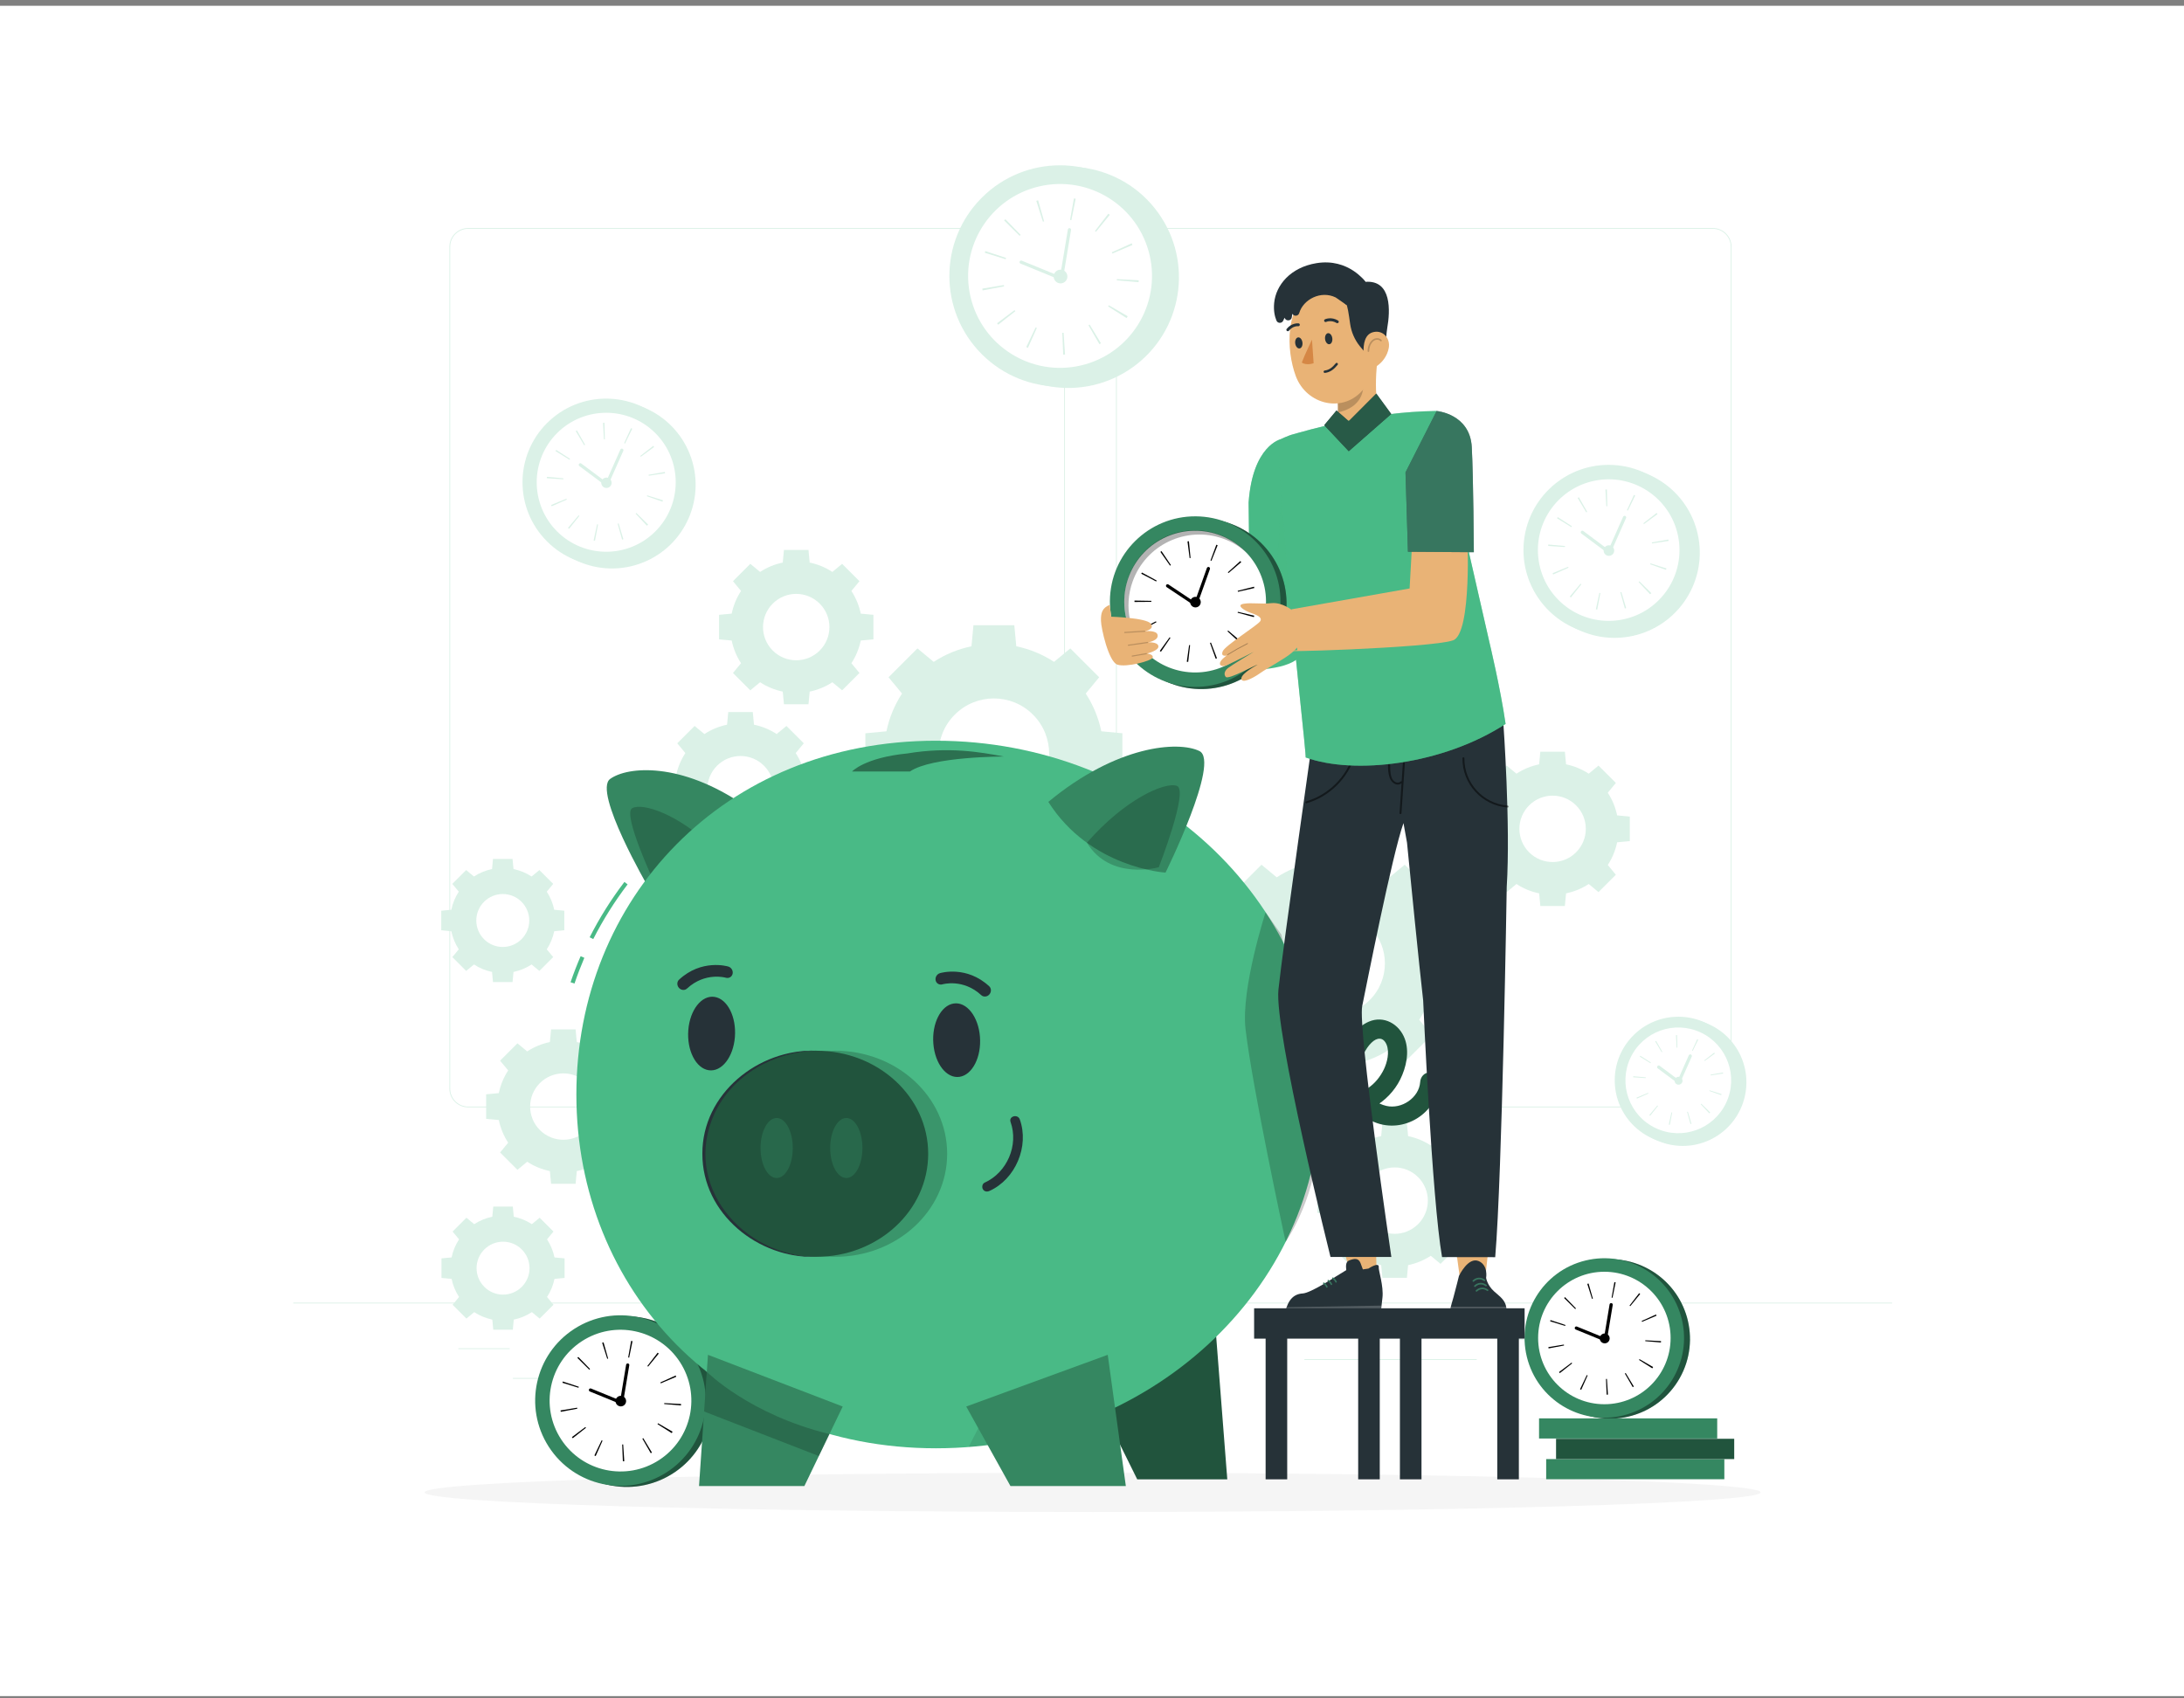 <svg xmlns="http://www.w3.org/2000/svg" width="360" height="280" viewBox="0 0 360 280" fill="none"><rect x="0" y="0" width="360" height="280" fill="#808080" stroke="none"/><rect width="360" height="278.67" transform="translate(0 0.953)" fill="white"></rect><g clip-path="url(#clip0_56_8944)"><rect width="263.587" height="263.587" transform="translate(48.307 8.492)" fill="white"></rect><g opacity="0.2"><path d="M282.33 182.564H187.045C185.342 182.564 183.955 181.177 183.955 179.474V40.683C183.955 38.979 185.342 37.592 187.045 37.592H282.33C284.034 37.592 285.42 38.978 285.42 40.683V179.473C285.421 181.177 284.034 182.564 282.33 182.564ZM187.045 37.724C185.414 37.724 184.087 39.051 184.087 40.683V179.473C184.087 181.105 185.414 182.432 187.045 182.432H282.33C283.962 182.432 285.288 181.104 285.288 179.473V40.683C285.288 39.051 283.961 37.724 282.33 37.724H187.045Z" fill="#49BA86"></path><path d="M172.453 182.564H77.168C75.464 182.564 74.077 181.177 74.077 179.474V40.683C74.077 38.979 75.463 37.592 77.168 37.592H172.453C174.156 37.592 175.543 38.978 175.543 40.683V179.473C175.543 181.177 174.156 182.564 172.453 182.564ZM77.168 37.724C75.537 37.724 74.209 39.051 74.209 40.683V179.473C74.209 181.105 75.537 182.432 77.168 182.432H172.453C174.084 182.432 175.411 181.104 175.411 179.473V40.683C175.411 39.051 174.084 37.724 172.453 37.724H77.168Z" fill="#49BA86"></path><path d="M311.894 214.758H48.307V214.889H311.894V214.758Z" fill="#49BA86"></path><path d="M84.014 222.278H75.547V222.409H84.014V222.278Z" fill="#49BA86"></path><path d="M166.332 220.849H138.112V220.981H166.332V220.849Z" fill="#49BA86"></path><path d="M103.651 227.175H84.541V227.307H103.651V227.175Z" fill="#49BA86"></path><path d="M270.533 220.78H247.764V220.912H270.533V220.78Z" fill="#49BA86"></path><path d="M278.567 220.78H275.23V220.912H278.567V220.78Z" fill="#49BA86"></path><path d="M243.415 224.065H215.006V224.196H243.415V224.065Z" fill="#49BA86"></path><path d="M148.687 114.34C147.422 116.267 146.571 118.383 146.118 120.565L142.642 120.893L142.641 127.624L146.118 127.951C146.571 130.133 147.422 132.249 148.686 134.176L146.466 136.857L151.227 141.617L153.908 139.397C155.835 140.662 157.951 141.513 160.133 141.966L160.46 145.442L167.192 145.441L167.519 141.966C169.701 141.512 171.817 140.662 173.744 139.397L176.426 141.617L181.185 136.857L178.965 134.175C180.23 132.248 181.081 130.133 181.534 127.951L185.01 127.623L185.01 120.891L181.534 120.564C181.08 118.382 180.23 116.266 178.965 114.34L181.185 111.658L176.425 106.898L173.743 109.118C171.816 107.853 169.7 107.002 167.519 106.549L167.192 103.073L160.46 103.074L160.133 106.549C157.951 107.002 155.835 107.853 153.908 109.118L151.227 106.898L146.466 111.658L148.687 114.34ZM170.27 117.815C173.828 121.373 173.829 127.144 170.27 130.703C166.711 134.262 160.94 134.261 157.382 130.703C153.823 127.144 153.823 121.374 157.382 117.815C160.941 114.256 166.711 114.256 170.27 117.815Z" fill="#49BA86"></path><path d="M122.152 97.425C121.393 98.583 120.882 99.853 120.609 101.164L118.522 101.361V105.404L120.61 105.6C120.882 106.911 121.393 108.181 122.152 109.339L120.819 110.95L123.678 113.808L125.289 112.475C126.446 113.235 127.717 113.746 129.027 114.018L129.224 116.106H133.267L133.463 114.018C134.774 113.746 136.045 113.235 137.202 112.475L138.813 113.808L141.671 110.95L140.338 109.339C141.098 108.182 141.609 106.911 141.881 105.6L143.968 105.404V101.361L141.881 101.164C141.609 99.854 141.097 98.583 140.338 97.426L141.671 95.816L138.812 92.957L137.202 94.29C136.044 93.53 134.773 93.019 133.463 92.747L133.266 90.659H129.223L129.027 92.747C127.716 93.019 126.445 93.53 125.288 94.289L123.677 92.956L120.819 95.815L122.152 97.425ZM135.116 99.512C137.253 101.649 137.253 105.115 135.116 107.252C132.978 109.39 129.513 109.39 127.376 107.252C125.238 105.115 125.238 101.65 127.376 99.512C129.513 97.375 132.978 97.375 135.116 99.512Z" fill="#49BA86"></path><path d="M220.793 191.981C220.034 193.138 219.523 194.409 219.25 195.72L217.163 195.916V199.959L219.251 200.156C219.523 201.466 220.034 202.737 220.793 203.894L219.46 205.505L222.319 208.364L223.93 207.031C225.087 207.79 226.358 208.301 227.668 208.573L227.865 210.661H231.908L232.104 208.574C233.415 208.302 234.686 207.79 235.843 207.031L237.454 208.364L240.312 205.505L238.979 203.894C239.739 202.737 240.25 201.467 240.522 200.156L242.609 199.959L242.61 195.916L240.522 195.72C240.25 194.409 239.739 193.138 238.979 191.981L240.313 190.371L237.454 187.512L235.844 188.845C234.686 188.086 233.415 187.574 232.105 187.302L231.908 185.215H227.865L227.669 187.302C226.358 187.574 225.087 188.085 223.931 188.845L222.32 187.511L219.461 190.37L220.793 191.981ZM233.757 194.067C235.894 196.205 235.894 199.67 233.757 201.808C231.619 203.946 228.153 203.945 226.016 201.808C223.878 199.67 223.878 196.205 226.016 194.067C228.154 191.93 231.619 191.93 233.757 194.067Z" fill="#49BA86"></path><path d="M75.625 147.005C75.019 147.928 74.612 148.941 74.394 149.986L72.73 150.143V153.366L74.394 153.524C74.611 154.568 75.019 155.582 75.624 156.505L74.561 157.789L76.84 160.068L78.125 159.005C79.047 159.611 80.06 160.018 81.106 160.235L81.262 161.9H84.486L84.643 160.235C85.689 160.018 86.702 159.61 87.624 159.005L88.908 160.068L91.188 157.788L90.125 156.504C90.73 155.582 91.138 154.568 91.355 153.523L93.019 153.366L93.02 150.142L91.355 149.985C91.138 148.94 90.73 147.927 90.125 147.004L91.188 145.72L88.908 143.44L87.624 144.504C86.702 143.898 85.688 143.49 84.643 143.273L84.486 141.608H81.262L81.106 143.273C80.061 143.49 79.047 143.897 78.125 144.503L76.84 143.44L74.56 145.72L75.625 147.005ZM85.962 148.669C87.666 150.374 87.666 153.137 85.962 154.841C84.257 156.546 81.494 156.546 79.789 154.841C78.085 153.137 78.085 150.374 79.789 148.669C81.494 146.965 84.257 146.964 85.962 148.669Z" fill="#49BA86"></path><path d="M75.669 204.32C75.064 205.243 74.656 206.256 74.439 207.302L72.774 207.458V210.682L74.439 210.839C74.656 211.884 75.063 212.898 75.669 213.821L74.606 215.105L76.885 217.384L78.169 216.321C79.092 216.927 80.105 217.334 81.15 217.551L81.307 219.216H84.531L84.688 217.551C85.733 217.334 86.746 216.926 87.669 216.32L88.953 217.384L91.233 215.104L90.169 213.82C90.775 212.898 91.183 211.884 91.399 210.839L93.064 210.682V207.458L91.399 207.301C91.182 206.256 90.775 205.243 90.169 204.32L91.232 203.036L88.953 200.757L87.668 201.82C86.746 201.214 85.732 200.807 84.687 200.59L84.53 198.925H81.307L81.15 200.59C80.105 200.807 79.091 201.214 78.169 201.82L76.885 200.756L74.605 203.036L75.669 204.32ZM86.006 205.984C87.711 207.689 87.711 210.452 86.006 212.156C84.302 213.861 81.538 213.861 79.834 212.156C78.13 210.452 78.13 207.689 79.834 205.984C81.538 204.28 84.302 204.28 86.006 205.984Z" fill="#49BA86"></path><path d="M246.831 130.688C246.071 131.845 245.56 133.116 245.288 134.427L243.2 134.623V138.666L245.288 138.863C245.56 140.174 246.071 141.445 246.831 142.602L245.497 144.212L248.356 147.071L249.967 145.738C251.124 146.498 252.395 147.008 253.705 147.28L253.902 149.369H257.945L258.142 147.281C259.453 147.008 260.723 146.498 261.88 145.738L263.491 147.071L266.35 144.212L265.016 142.602C265.776 141.445 266.287 140.174 266.559 138.863L268.647 138.666L268.647 134.623L266.56 134.427C266.288 133.116 265.776 131.846 265.016 130.689L266.35 129.078L263.491 126.219L261.88 127.553C260.723 126.793 259.452 126.282 258.142 126.009L257.945 123.922L253.902 123.922L253.705 126.01C252.395 126.282 251.124 126.793 249.967 127.553L248.356 126.219L245.497 129.078L246.831 130.688ZM259.794 132.775C261.931 134.912 261.931 138.377 259.794 140.515C257.656 142.653 254.19 142.652 252.053 140.515C249.916 138.377 249.916 134.912 252.053 132.775C254.191 130.638 257.656 130.637 259.794 132.775Z" fill="#49BA86"></path><path d="M112.972 124.153C112.212 125.31 111.701 126.581 111.429 127.892L109.341 128.088V132.131L111.429 132.328C111.701 133.638 112.212 134.909 112.972 136.067L111.638 137.677L114.497 140.536L116.108 139.203C117.265 139.962 118.536 140.473 119.847 140.745L120.043 142.833H124.086L124.283 140.746C125.593 140.474 126.864 139.962 128.021 139.203L129.632 140.536L132.491 137.677L131.158 136.067C131.917 134.909 132.428 133.639 132.7 132.328L134.788 132.131L134.788 128.088L132.701 127.892C132.429 126.581 131.917 125.311 131.158 124.154L132.491 122.543L129.632 119.684L128.021 121.017C126.864 120.258 125.593 119.746 124.283 119.474L124.086 117.387L120.043 117.387L119.847 119.475C118.536 119.747 117.265 120.258 116.108 121.017L114.497 119.684L111.638 122.543L112.972 124.153ZM125.935 126.24C128.072 128.377 128.072 131.842 125.935 133.98C123.797 136.118 120.332 136.117 118.194 133.98C116.057 131.842 116.057 128.377 118.194 126.24C120.332 124.102 123.797 124.102 125.935 126.24Z" fill="#49BA86"></path><path d="M83.766 176.475C83.006 177.632 82.495 178.903 82.223 180.214L80.135 180.411V184.454L82.223 184.65C82.495 185.961 83.006 187.232 83.766 188.389L82.432 189.999L85.291 192.858L86.901 191.525C88.058 192.285 89.33 192.795 90.64 193.068L90.837 195.156H94.88L95.076 193.068C96.387 192.795 97.658 192.285 98.815 191.525L100.426 192.858L103.284 189.999L101.951 188.389C102.711 187.232 103.222 185.961 103.494 184.65L105.581 184.454L105.582 180.411L103.494 180.214C103.222 178.903 102.711 177.633 101.951 176.476L103.284 174.865L100.426 172.006L98.815 173.34C97.658 172.58 96.387 172.069 95.076 171.797L94.88 169.709H90.837L90.64 171.797C89.33 172.069 88.058 172.579 86.902 173.339L85.291 172.006L82.433 174.865L83.766 176.475ZM96.729 178.562C98.866 180.699 98.866 184.165 96.729 186.302C94.591 188.44 91.126 188.439 88.989 186.302C86.851 184.165 86.851 180.699 88.989 178.562C91.126 176.425 94.591 176.425 96.729 178.562Z" fill="#49BA86"></path><path d="M205.557 149.533C204.371 151.338 203.574 153.32 203.149 155.366L199.892 155.673V161.981L203.15 162.288C203.574 164.332 204.371 166.315 205.557 168.12L203.477 170.633L207.937 175.094L210.45 173.014C212.255 174.199 214.239 174.996 216.283 175.421L216.59 178.678L222.897 178.678L223.204 175.421C225.249 174.996 227.232 174.199 229.037 173.014L231.55 175.094L236.011 170.633L233.931 168.12C235.116 166.315 235.913 164.333 236.338 162.288L239.595 161.981L239.595 155.673L236.338 155.366C235.913 153.322 235.116 151.339 233.931 149.534L236.011 147.021L231.55 142.56L229.037 144.641C227.232 143.455 225.249 142.658 223.205 142.233L222.898 138.976L216.59 138.976L216.283 142.233C214.238 142.657 212.255 143.454 210.45 144.64L207.937 142.56L203.477 147.02L205.557 149.533ZM225.782 152.788C229.116 156.123 229.116 161.53 225.782 164.865C222.447 168.199 217.039 168.199 213.705 164.865C210.37 161.53 210.37 156.123 213.705 152.788C217.04 149.453 222.447 149.453 225.782 152.788Z" fill="#49BA86"></path><path d="M186.739 60.528C194.918 54.646 196.781 43.248 190.9 35.069C185.018 26.889 173.62 25.026 165.44 30.908C157.261 36.789 155.398 48.188 161.28 56.367C167.161 64.546 178.56 66.409 186.739 60.528Z" fill="#49BA86"></path><path d="M187.63 58.391C194.754 51.267 194.754 39.718 187.63 32.594C180.507 25.471 168.957 25.471 161.833 32.594C154.71 39.718 154.71 51.267 161.833 58.391C168.957 65.514 180.507 65.514 187.63 58.391Z" fill="#49BA86"></path><path d="M178.163 60.253C186.316 58.36 191.391 50.216 189.497 42.063C187.604 33.91 179.46 28.835 171.307 30.729C163.154 32.622 158.08 40.766 159.973 48.919C161.866 57.072 170.01 62.146 178.163 60.253Z" fill="white"></path><path d="M175.254 58.463L175.105 54.868C175.177 54.865 175.248 54.861 175.318 54.857L175.554 58.447C175.454 58.454 175.353 58.459 175.254 58.463ZM169.438 57.345C169.347 57.304 169.255 57.262 169.163 57.218L170.714 53.971C170.778 54.002 170.842 54.032 170.907 54.061L169.438 57.345ZM181.221 56.737L179.418 53.624L179.611 53.51L181.472 56.589C181.388 56.639 181.305 56.689 181.221 56.737ZM164.537 53.53C164.475 53.452 164.414 53.373 164.354 53.294L167.23 51.131L167.362 51.303L164.537 53.53ZM185.7 52.436L182.657 50.515L182.772 50.329L185.884 52.136L185.836 52.215C185.804 52.269 185.752 52.353 185.7 52.436ZM161.973 47.877C161.955 47.779 161.937 47.68 161.921 47.582L165.471 46.998C165.482 47.068 165.495 47.139 165.508 47.209L161.973 47.877ZM184.089 46.219C184.095 46.151 184.099 46.084 184.103 46.016L187.696 46.209C187.691 46.312 187.683 46.415 187.675 46.518L184.089 46.219ZM165.762 42.735L162.326 41.669L162.414 41.395L165.831 42.52L165.762 42.735ZM183.357 41.797L183.269 41.596L186.548 40.114C186.588 40.204 186.628 40.294 186.666 40.385L183.357 41.797ZM168.072 38.879L165.517 36.346C165.585 36.277 165.654 36.209 165.724 36.142L168.233 38.72L168.072 38.879ZM180.655 38.213C180.601 38.169 180.546 38.125 180.491 38.083L182.69 35.235C182.771 35.297 182.851 35.36 182.929 35.424L180.655 38.213ZM171.907 36.545L170.822 33.114C170.921 33.083 171.019 33.053 171.118 33.025L172.104 36.486C172.037 36.504 171.971 36.524 171.907 36.545ZM176.597 36.293L176.387 36.253L177.02 32.711C177.118 32.729 177.217 32.748 177.314 32.767L176.597 36.293Z" fill="#49BA86"></path><path d="M168.321 43.218L174.949 45.928L176.284 37.874" stroke="#49BA86" stroke-width="0.527" stroke-miterlimit="10" stroke-linecap="round" stroke-linejoin="round"></path><path d="M175.94 45.684C175.887 46.307 175.339 46.768 174.717 46.716C174.094 46.662 173.632 46.115 173.686 45.492C173.739 44.87 174.287 44.408 174.909 44.461C175.532 44.514 175.994 45.061 175.94 45.684Z" fill="#49BA86"></path><path d="M105.951 92.748C113.032 89.943 116.497 81.929 113.693 74.849C110.888 67.769 102.874 64.303 95.794 67.108C88.714 69.912 85.248 77.926 88.053 85.006C90.858 92.086 98.871 95.552 105.951 92.748Z" fill="#49BA86"></path><path d="M109.159 89.737C114.81 84.632 115.252 75.913 110.148 70.263C105.043 64.612 96.324 64.169 90.673 69.274C85.022 74.379 84.58 83.098 89.684 88.749C94.789 94.399 103.508 94.842 109.159 89.737Z" fill="#49BA86"></path><path d="M108.388 87.23C112.653 82.556 112.322 75.309 107.648 71.044C102.975 66.779 95.728 67.111 91.463 71.784C87.198 76.458 87.529 83.704 92.203 87.97C96.877 92.235 104.123 91.903 108.388 87.23Z" fill="white"></path><path d="M97.849 89.099L98.421 86.439C98.474 86.451 98.526 86.462 98.579 86.472L98.072 89.144C97.998 89.13 97.923 89.114 97.849 89.099ZM93.805 87.18C93.745 87.132 93.686 87.084 93.627 87.035L95.377 84.952C95.418 84.986 95.46 85.02 95.501 85.053L93.805 87.18ZM102.544 88.964L101.813 86.344L101.976 86.297L102.755 88.902C102.684 88.924 102.614 88.944 102.544 88.964ZM90.939 83.46C90.908 83.391 90.879 83.322 90.85 83.253L93.365 82.214L93.429 82.364L90.939 83.46ZM106.634 86.663L104.771 84.682L104.891 84.568L106.826 86.478L106.776 86.528C106.743 86.561 106.689 86.612 106.634 86.663ZM90.132 78.838C90.137 78.763 90.143 78.687 90.149 78.612L92.858 78.857C92.853 78.91 92.849 78.964 92.846 79.018L90.132 78.838ZM106.632 81.808C106.649 81.76 106.665 81.711 106.68 81.662L109.273 82.483C109.25 82.557 109.226 82.631 109.2 82.706L106.632 81.808ZM93.877 75.792L91.564 74.361L91.681 74.177L93.969 75.647L93.877 75.792ZM106.933 78.433L106.906 78.269L109.587 77.805C109.599 77.878 109.611 77.952 109.622 78.025L106.933 78.433ZM96.298 73.407L94.907 71.07C94.97 71.032 95.034 70.995 95.097 70.96L96.445 73.321L96.298 73.407ZM105.633 75.299C105.602 75.257 105.571 75.215 105.538 75.173L107.686 73.505C107.734 73.566 107.779 73.627 107.825 73.689L105.633 75.299ZM99.546 72.423L99.402 69.707C99.48 69.703 99.557 69.7 99.635 69.698L99.702 72.417C99.649 72.418 99.597 72.42 99.546 72.423ZM103.026 73.127L102.88 73.057L104.014 70.585C104.082 70.616 104.151 70.648 104.218 70.681L103.026 73.127Z" fill="#49BA86"></path><path d="M95.659 76.629L99.997 79.866L102.499 74.224" stroke="#49BA86" stroke-width="0.527" stroke-miterlimit="10" stroke-linecap="round" stroke-linejoin="round"></path><path d="M100.77 79.875C100.613 80.321 100.125 80.555 99.679 80.399C99.233 80.242 98.999 79.754 99.155 79.308C99.312 78.862 99.8 78.628 100.246 78.784C100.692 78.942 100.926 79.43 100.77 79.875Z" fill="#49BA86"></path><path d="M282.727 187.453C287.71 184.5 289.356 178.065 286.403 173.082C283.45 168.098 277.016 166.452 272.032 169.405C267.048 172.359 265.402 178.793 268.356 183.777C271.309 188.76 277.743 190.406 282.727 187.453Z" fill="#49BA86"></path><path d="M284.332 185.255C288.278 181.014 288.04 174.378 283.8 170.431C279.559 166.484 272.922 166.722 268.976 170.962C265.029 175.202 265.267 181.839 269.508 185.786C273.748 189.733 280.385 189.495 284.332 185.255Z" fill="#49BA86"></path><path d="M284.53 181.809C286.575 177.453 284.701 172.263 280.344 170.219C275.988 168.174 270.798 170.047 268.754 174.404C266.709 178.76 268.583 183.95 272.939 185.995C277.295 188.04 282.485 186.166 284.53 181.809Z" fill="white"></path><path d="M275.078 185.405L275.513 183.383C275.553 183.391 275.593 183.399 275.633 183.407L275.247 185.44C275.191 185.429 275.134 185.418 275.078 185.405ZM272.002 183.946C271.956 183.91 271.911 183.873 271.867 183.836L273.197 182.252C273.228 182.278 273.26 182.304 273.291 182.329L272.002 183.946ZM278.649 185.303L278.094 183.31L278.217 183.275L278.81 185.257C278.756 185.273 278.702 185.288 278.649 185.303ZM269.822 181.117C269.798 181.065 269.776 181.012 269.754 180.959L271.667 180.168L271.715 180.283L269.822 181.117ZM281.761 183.553L280.344 182.046L280.435 181.959L281.907 183.413L281.869 183.45C281.843 183.475 281.802 183.514 281.761 183.553ZM269.208 177.601C269.212 177.544 269.216 177.486 269.221 177.429L271.282 177.615C271.278 177.655 271.275 177.697 271.272 177.738L269.208 177.601ZM281.759 179.86C281.772 179.823 281.784 179.786 281.796 179.749L283.769 180.374C283.751 180.43 283.732 180.486 283.712 180.543L281.759 179.86ZM272.057 175.284L270.298 174.196L270.386 174.056L272.127 175.174L272.057 175.284ZM281.988 177.293L281.968 177.168L284.006 176.816C284.016 176.872 284.025 176.927 284.034 176.983L281.988 177.293ZM273.899 173.469L272.841 171.692C272.888 171.663 272.937 171.635 272.985 171.608L274.011 173.404L273.899 173.469ZM280.999 174.909C280.976 174.876 280.951 174.845 280.927 174.813L282.561 173.544C282.597 173.59 282.632 173.637 282.666 173.684L280.999 174.909ZM276.369 172.721L276.259 170.655C276.318 170.652 276.377 170.649 276.437 170.648L276.487 172.716C276.448 172.717 276.408 172.719 276.369 172.721ZM279.017 173.257L278.905 173.204L279.767 171.323C279.819 171.347 279.872 171.372 279.923 171.397L279.017 173.257Z" fill="#49BA86"></path><path d="M273.412 175.92L276.712 178.383L278.615 174.091" stroke="#49BA86" stroke-width="0.527" stroke-miterlimit="10" stroke-linecap="round" stroke-linejoin="round"></path><path d="M277.3 178.39C277.18 178.729 276.809 178.907 276.47 178.788C276.131 178.669 275.953 178.297 276.072 177.958C276.191 177.619 276.562 177.441 276.902 177.56C277.241 177.679 277.419 178.051 277.3 178.39Z" fill="#49BA86"></path><path d="M278.346 98.058C282.182 91.315 279.826 82.74 273.083 78.904C266.341 75.068 257.765 77.424 253.929 84.167C250.093 90.909 252.45 99.485 259.192 103.321C265.935 107.157 274.51 104.8 278.346 98.058Z" fill="#49BA86"></path><path d="M279.19 91.503C279.643 83.759 273.732 77.114 265.988 76.661C258.244 76.208 251.6 82.118 251.147 89.862C250.694 97.606 256.604 104.251 264.348 104.704C272.092 105.157 278.737 99.247 279.19 91.503Z" fill="#49BA86"></path><path d="M266.945 102.223C273.315 101.243 277.684 95.284 276.704 88.915C275.724 82.545 269.765 78.176 263.395 79.156C257.025 80.136 252.656 86.094 253.637 92.464C254.617 98.834 260.575 103.203 266.945 102.223Z" fill="white"></path><path d="M263.053 100.452L263.635 97.744C263.689 97.755 263.742 97.766 263.796 97.777L263.279 100.498C263.204 100.485 263.128 100.469 263.053 100.452ZM258.933 98.498C258.872 98.45 258.812 98.401 258.752 98.351L260.534 96.229C260.575 96.265 260.618 96.299 260.66 96.333L258.933 98.498ZM267.834 100.315L267.09 97.647L267.256 97.599L268.049 100.253C267.977 100.275 267.906 100.295 267.834 100.315ZM256.014 94.71C255.983 94.64 255.953 94.57 255.924 94.499L258.484 93.441L258.549 93.595L256.014 94.71ZM272.001 97.973L270.104 95.954L270.225 95.838L272.196 97.784L272.145 97.835C272.112 97.868 272.057 97.921 272.001 97.973ZM255.191 90.002C255.197 89.925 255.202 89.848 255.209 89.771L257.969 90.021C257.963 90.076 257.959 90.13 257.955 90.185L255.191 90.002ZM271.999 93.027C272.016 92.978 272.032 92.928 272.048 92.879L274.689 93.715C274.665 93.791 274.64 93.866 274.614 93.941L271.999 93.027ZM259.007 86.899L256.651 85.442L256.769 85.255L259.1 86.752L259.007 86.899ZM272.306 89.589L272.278 89.422L275.008 88.95C275.021 89.025 275.034 89.1 275.045 89.175L272.306 89.589ZM261.473 84.47L260.056 82.089C260.119 82.05 260.184 82.014 260.249 81.977L261.623 84.382L261.473 84.47ZM270.981 86.397C270.949 86.354 270.917 86.311 270.884 86.268L273.073 84.569C273.121 84.632 273.168 84.694 273.214 84.756L270.981 86.397ZM264.781 83.468L264.634 80.701C264.713 80.697 264.792 80.694 264.871 80.691L264.939 83.461C264.886 83.463 264.833 83.465 264.781 83.468ZM268.326 84.184L268.176 84.114L269.331 81.596C269.401 81.628 269.471 81.66 269.539 81.694L268.326 84.184Z" fill="#49BA86"></path><path d="M260.822 87.752L265.241 91.049L267.788 85.302" stroke="#49BA86" stroke-width="0.527" stroke-miterlimit="10" stroke-linecap="round" stroke-linejoin="round"></path><path d="M266.027 91.058C265.867 91.512 265.37 91.751 264.916 91.591C264.462 91.431 264.223 90.934 264.383 90.48C264.543 90.026 265.04 89.788 265.494 89.947C265.948 90.107 266.187 90.604 266.027 91.058Z" fill="#49BA86"></path></g><path d="M290.214 246.036C290.214 247.822 240.914 249.269 180.1 249.269C119.287 249.269 69.987 247.822 69.987 246.036C69.987 244.251 119.286 242.803 180.1 242.803C240.915 242.803 290.214 244.251 290.214 246.036Z" fill="#F5F5F5"></path><path d="M116.368 236.329C119.267 229.125 115.778 220.935 108.574 218.035C101.37 215.135 93.18 218.625 90.28 225.829C87.381 233.032 90.87 241.223 98.074 244.122C105.278 247.022 113.468 243.533 116.368 236.329Z" fill="#21543D"></path><path opacity="0.3" d="M116.368 236.329C119.267 229.125 115.778 220.935 108.574 218.035C101.37 215.135 93.18 218.625 90.28 225.829C87.381 233.032 90.87 241.223 98.074 244.122C105.278 247.022 113.468 243.533 116.368 236.329Z" fill="#21543D"></path><path d="M109.878 242.731C116.41 238.533 118.301 229.834 114.103 223.301C109.904 216.769 101.205 214.878 94.673 219.076C88.141 223.275 86.249 231.974 90.448 238.506C94.647 245.038 103.346 246.93 109.878 242.731Z" fill="#358761"></path><path d="M108.653 240.699C114.059 237.178 115.588 229.942 112.068 224.536C108.547 219.129 101.311 217.601 95.904 221.121C90.498 224.642 88.969 231.878 92.49 237.284C96.01 242.691 103.247 244.219 108.653 240.699Z" fill="white"></path><path d="M102.672 240.912L102.558 238.141C102.613 238.139 102.668 238.136 102.723 238.132L102.904 240.899C102.826 240.905 102.749 240.909 102.672 240.912ZM98.189 240.05C98.119 240.018 98.048 239.985 97.977 239.952L99.172 237.449C99.222 237.473 99.272 237.496 99.321 237.518L98.189 240.05ZM107.271 239.582L105.882 237.181L106.031 237.093L107.464 239.467C107.401 239.506 107.336 239.544 107.271 239.582ZM94.411 237.11C94.364 237.05 94.317 236.988 94.27 236.927L96.487 235.26L96.589 235.393L94.411 237.11ZM110.723 236.266L108.379 234.785L108.467 234.642L110.866 236.034L110.829 236.095C110.805 236.138 110.764 236.202 110.723 236.266ZM92.435 232.753C92.421 232.677 92.408 232.601 92.395 232.525L95.132 232.075C95.14 232.129 95.15 232.184 95.16 232.238L92.435 232.753ZM109.482 231.474C109.487 231.422 109.49 231.37 109.493 231.318L112.263 231.466C112.259 231.546 112.253 231.625 112.246 231.705L109.482 231.474ZM95.356 228.789L92.707 227.967L92.775 227.755L95.41 228.623L95.356 228.789ZM108.918 228.065L108.85 227.91L111.378 226.768C111.409 226.837 111.44 226.907 111.469 226.976L108.918 228.065ZM97.137 225.817L95.168 223.864C95.22 223.811 95.273 223.759 95.327 223.707L97.261 225.694L97.137 225.817ZM106.835 225.303C106.793 225.269 106.751 225.236 106.708 225.203L108.404 223.008C108.466 223.056 108.527 223.104 108.588 223.154L106.835 225.303ZM100.092 224.017L99.256 221.373C99.332 221.349 99.408 221.326 99.485 221.304L100.244 223.971C100.193 223.986 100.142 224.001 100.092 224.017ZM103.708 223.824L103.545 223.793L104.034 221.062C104.109 221.076 104.185 221.09 104.26 221.106L103.708 223.824Z" fill="black"></path><path d="M97.328 229.161L102.437 231.25L103.466 225.041" stroke="black" stroke-width="0.527" stroke-miterlimit="10" stroke-linecap="round" stroke-linejoin="round"></path><path d="M103.201 231.062C103.16 231.542 102.738 231.898 102.258 231.857C101.778 231.816 101.422 231.393 101.463 230.914C101.504 230.434 101.926 230.078 102.406 230.119C102.886 230.159 103.242 230.582 103.201 231.062Z" fill="black"></path><path d="M276.878 227.193C280.44 220.869 278.2 212.854 271.875 209.292C265.551 205.73 257.536 207.97 253.974 214.294C250.412 220.619 252.652 228.634 258.976 232.196C265.301 235.758 273.316 233.518 276.878 227.193Z" fill="#21543D"></path><path opacity="0.3" d="M276.878 227.193C280.44 220.869 278.2 212.854 271.875 209.292C265.551 205.73 257.536 207.97 253.974 214.294C250.412 220.619 252.652 228.634 258.976 232.196C265.301 235.758 273.316 233.518 276.878 227.193Z" fill="#21543D"></path><path d="M267.555 233.352C274.608 231.635 278.934 224.526 277.217 217.473C275.5 210.42 268.391 206.095 261.338 207.811C254.286 209.528 249.96 216.637 251.677 223.69C253.393 230.743 260.503 235.069 267.555 233.352Z" fill="#358761"></path><path d="M264.456 231.504C270.487 231.504 275.376 226.615 275.376 220.584C275.376 214.553 270.487 209.664 264.456 209.664C258.426 209.664 253.537 214.553 253.537 220.584C253.537 226.615 258.426 231.504 264.456 231.504Z" fill="white"></path><path d="M264.831 229.93L264.725 227.339C264.776 227.337 264.827 227.335 264.878 227.331L265.048 229.918C264.976 229.924 264.904 229.927 264.831 229.93ZM260.641 229.124C260.575 229.095 260.509 229.064 260.443 229.033L261.56 226.694C261.607 226.716 261.653 226.737 261.699 226.757L260.641 229.124ZM269.131 228.686L267.833 226.443L267.972 226.36L269.312 228.579C269.252 228.616 269.192 228.651 269.131 228.686ZM257.109 226.376C257.065 226.319 257.021 226.262 256.978 226.205L259.05 224.647L259.146 224.771L257.109 226.376ZM272.358 225.588L270.166 224.203L270.249 224.07L272.491 225.371L272.457 225.428C272.434 225.467 272.396 225.527 272.358 225.588ZM255.262 222.302C255.249 222.231 255.236 222.16 255.224 222.089L257.782 221.669C257.79 221.72 257.8 221.77 257.809 221.821L255.262 222.302ZM271.198 221.108C271.202 221.059 271.205 221.01 271.207 220.961L273.796 221.1C273.792 221.175 273.787 221.249 273.781 221.323L271.198 221.108ZM257.992 218.597L255.516 217.829L255.579 217.631L258.042 218.442L257.992 218.597ZM270.671 217.921L270.607 217.776L272.97 216.709C272.999 216.774 273.028 216.839 273.055 216.904L270.671 217.921ZM259.657 215.819L257.816 213.994C257.865 213.944 257.915 213.895 257.964 213.847L259.773 215.705L259.657 215.819ZM268.723 215.339C268.684 215.307 268.645 215.276 268.605 215.245L270.19 213.193C270.248 213.238 270.305 213.283 270.362 213.33L268.723 215.339ZM262.42 214.137L261.639 211.665C261.709 211.643 261.78 211.621 261.852 211.601L262.562 214.094C262.514 214.107 262.467 214.122 262.42 214.137ZM265.8 213.956L265.648 213.927L266.104 211.375C266.175 211.388 266.246 211.401 266.316 211.416L265.8 213.956Z" fill="black"></path><path d="M259.836 218.945L264.612 220.898L265.574 215.094" stroke="black" stroke-width="0.527" stroke-miterlimit="10" stroke-linecap="round" stroke-linejoin="round"></path><path d="M265.327 220.722C265.288 221.171 264.894 221.504 264.445 221.466C263.997 221.427 263.664 221.033 263.702 220.584C263.74 220.136 264.135 219.803 264.583 219.841C265.032 219.879 265.365 220.273 265.327 220.722Z" fill="black"></path><path d="M284.232 240.548H254.865V243.869H284.232V240.548Z" fill="#358761"></path><path d="M283.057 233.834H253.69V237.155H283.057V233.834Z" fill="#358761"></path><path d="M285.86 237.201H256.493V240.548H285.86V237.201Z" fill="#21543D"></path><path d="M202.3 243.885L200.1 215.59L181.511 231.883L187.454 243.885H202.3Z" fill="#21543D"></path><path d="M106.893 146.313C106.893 146.313 97.68 130.494 100.58 128.411C103.48 126.328 112.214 125.595 122.641 132.732C119.613 139.331 113.866 144.288 106.893 146.313Z" fill="#358761"></path><path opacity="0.2" d="M107.782 145.34C107.782 145.34 102.572 134.219 104.194 133.252C105.816 132.285 111.805 134.134 117.677 139.903C114.823 146.352 107.782 145.34 107.782 145.34Z" fill="black"></path><path d="M214.133 180.848C217.408 183.913 222.457 184.686 226.427 182.519C228.28 181.508 229.86 179.864 230.8 177.973C231.794 175.975 232.361 173.429 231.562 171.269C230.662 168.837 228.128 167.363 225.633 168.431C223.498 169.345 222.091 171.606 221.428 173.751C220.025 178.293 222.143 183.204 226.588 185.012C231.386 186.964 236.904 183.564 237.257 178.386C237.315 177.533 236.488 176.805 235.675 176.805C234.771 176.805 234.152 177.531 234.094 178.386C233.918 180.966 231.033 182.918 228.522 182.323C225.605 181.63 223.84 178.828 224.19 175.858C224.353 174.476 225.013 172.935 226.055 171.913C226.983 171.002 228.005 170.938 228.543 172.188C229.088 173.455 228.64 175.197 228.111 176.292C227.503 177.55 226.597 178.655 225.477 179.398C222.696 181.244 218.862 180.946 216.368 178.611C214.884 177.221 212.643 179.453 214.133 180.848Z" fill="#21543D"></path><path d="M154.272 122.117C189.284 122.117 217.665 148.227 217.665 180.442C217.665 212.657 189.285 238.767 154.272 238.767C119.261 238.767 95.007 212.657 95.007 180.442C95.007 148.227 119.26 122.117 154.272 122.117Z" fill="#49BA86"></path><path opacity="0.2" d="M208.614 150.394C208.614 150.394 204.542 162.979 205.306 169.63C206.422 179.355 211.918 204.735 211.918 204.735C211.918 204.735 216.598 198.082 217.131 189.262C217.665 180.442 211.209 154.075 211.209 154.075L208.614 150.394Z" fill="black"></path><path opacity="0.1" d="M159.671 238.546C161.561 238.412 163.423 238.196 165.257 237.897L162.72 232.59L159.671 238.546Z" fill="black"></path><path d="M185.579 244.996L182.594 223.357L159.269 231.883L166.561 244.996H185.579Z" fill="#358761"></path><path d="M115.225 244.996L116.698 223.357L138.908 231.883L132.588 244.996H115.225Z" fill="#358761"></path><path d="M192.119 143.86C192.119 143.86 201.197 125.517 197.706 123.817C194.215 122.117 184.099 122.844 172.803 132.2C179.727 143.133 192.119 143.86 192.119 143.86Z" fill="#358761"></path><path opacity="0.2" d="M191.01 142.971C191.01 142.971 195.961 130.306 194.008 129.566C192.055 128.826 185.358 131.798 179.162 138.935C183.029 145.268 191.01 142.971 191.01 142.971Z" fill="black"></path><path opacity="0.4" d="M165.48 124.726C161.548 123.971 156.335 123.092 149.568 124.213C142.521 124.907 140.445 127.191 140.445 127.191H149.99C153.643 124.687 165.48 124.726 165.48 124.726Z" fill="black"></path><path d="M113.457 169.82C113.194 173.159 114.699 176.122 116.821 176.439C118.941 176.756 120.874 174.306 121.138 170.968C121.402 167.63 119.896 164.666 117.775 164.349C115.655 164.032 113.722 166.481 113.457 169.82Z" fill="#263238"></path><path d="M112.548 163.198C112.796 163.226 113.047 163.154 113.239 162.977C116.232 160.206 119.602 161.179 119.641 161.19C120.14 161.336 120.646 161.053 120.76 160.543C120.873 160.035 120.556 159.5 120.05 159.347C119.874 159.295 115.645 158.069 111.931 161.51C111.561 161.852 111.554 162.46 111.914 162.865C112.089 163.059 112.317 163.172 112.548 163.198Z" fill="#263238"></path><path d="M161.53 170.91C161.793 174.249 160.288 177.212 158.166 177.529C156.045 177.846 154.113 175.396 153.849 172.057C153.585 168.719 155.091 165.756 157.212 165.439C159.332 165.122 161.265 167.572 161.53 170.91Z" fill="#263238"></path><path d="M162.439 164.288C162.191 164.315 161.94 164.244 161.748 164.066C158.755 161.295 155.385 162.268 155.346 162.279C154.847 162.425 154.342 162.142 154.227 161.633C154.114 161.124 154.431 160.589 154.937 160.436C155.113 160.384 159.342 159.159 163.056 162.599C163.426 162.942 163.434 163.549 163.073 163.954C162.899 164.149 162.671 164.262 162.439 164.288Z" fill="#263238"></path><path opacity="0.2" d="M137.662 173.223C147.857 173.223 156.125 180.828 156.125 190.213C156.125 199.597 147.864 207.202 137.662 207.202C127.46 207.202 119.164 199.597 119.164 190.213C119.164 180.828 127.467 173.223 137.662 173.223Z" fill="black"></path><path d="M134.536 173.223C144.731 173.223 152.998 180.828 152.998 190.213C152.998 199.597 144.738 207.202 134.536 207.202C124.334 207.202 116.038 199.597 116.038 190.213C116.038 180.828 124.341 173.223 134.536 173.223Z" fill="#21543D"></path><path opacity="0.2" d="M139.503 194.21C140.971 194.21 142.16 191.995 142.16 189.262C142.16 186.53 140.971 184.315 139.503 184.315C138.035 184.315 136.845 186.53 136.845 189.262C136.845 191.995 138.035 194.21 139.503 194.21Z" fill="#49BA86"></path><path opacity="0.2" d="M130.678 189.262C130.678 191.995 129.489 194.21 128.021 194.21C126.553 194.21 125.364 191.995 125.364 189.262C125.364 186.53 126.554 184.315 128.021 184.315C129.488 184.315 130.678 186.53 130.678 189.262Z" fill="#49BA86"></path><path d="M134.536 207.202C124.993 207.53 115.74 200.111 115.775 190.213C115.737 180.318 124.998 172.893 134.536 173.224C127.598 173.35 120.748 177.229 117.78 183.572C112.37 195.344 122.372 207.082 134.536 207.202Z" fill="#263238"></path><path opacity="0.2" d="M116.507 226.161C116.507 226.161 123.498 233.19 136.719 236.425L134.973 240.047L116.061 232.702L116.507 226.161Z" fill="black"></path><path d="M163.097 196.342C167.394 194.404 169.679 188.989 168.102 184.554C167.763 183.602 166.235 184.012 166.577 184.974C167.938 188.803 165.997 193.308 162.299 194.976C161.907 195.154 161.82 195.716 162.015 196.058C162.245 196.462 162.711 196.517 163.097 196.342Z" fill="#263238"></path><path d="M103.451 145.8L102.925 145.397C100.744 148.259 98.826 151.312 97.196 154.52L97.787 154.819C99.401 151.649 101.297 148.63 103.451 145.8Z" fill="#49BA86"></path><path d="M96.32 157.907L95.71 157.641C95.1 159.042 94.542 160.489 94.049 161.936L94.698 162.15C95.184 160.71 95.736 159.283 96.32 157.907Z" fill="#49BA86"></path><path d="M226.578 198.442L226.951 210.688L222.907 210.982L219.584 199.246L226.578 198.442Z" fill="#E9B376"></path><path d="M227.563 216.668L224.065 216.642C224.065 216.642 223.361 216.261 222.945 216.308C222.53 216.355 221.088 216.619 221.088 216.619L211.8 216.549C211.877 216.16 211.971 215.815 212.078 215.508C212.208 215.134 212.359 214.818 212.525 214.55C213.107 213.616 213.895 213.287 214.749 213.24C216.05 213.168 220.164 210.467 220.164 210.467L221.912 209.395C221.86 208.804 221.767 208.027 222.394 207.793C223.199 207.494 223.895 207.337 224.257 208.219L224.649 209.276L225.568 209.14C225.568 209.14 227.371 207.94 227.267 208.916C227.207 209.472 228.099 212.005 227.874 213.971C227.821 214.429 227.772 214.863 227.728 215.243L227.727 215.244C227.63 216.088 227.563 216.668 227.563 216.668Z" fill="#263238"></path><g opacity="0.2"><path d="M211.8 216.549L221.089 216.619C221.089 216.619 222.531 216.355 222.945 216.308C223.361 216.261 224.066 216.642 224.066 216.642L227.563 216.668C227.563 216.668 227.63 216.088 227.727 215.244L212.079 215.508C211.972 215.815 211.877 216.16 211.8 216.549Z" fill="white"></path></g><path d="M218.119 211.466C218.162 211.424 218.228 211.42 218.278 211.453C218.508 211.608 218.699 211.826 218.829 212.097C218.897 212.241 218.687 212.377 218.619 212.232C218.504 211.991 218.336 211.799 218.136 211.663C218.069 211.617 218.058 211.524 218.117 211.468C218.117 211.467 218.119 211.466 218.119 211.466Z" fill="#38765F"></path><path d="M218.861 211.036C218.904 210.994 218.97 210.99 219.02 211.024C219.25 211.178 219.441 211.396 219.571 211.667C219.639 211.811 219.43 211.947 219.361 211.802C219.246 211.561 219.078 211.369 218.878 211.233C218.811 211.188 218.801 211.094 218.859 211.038C218.86 211.037 218.861 211.036 218.861 211.036Z" fill="#38765F"></path><path d="M219.626 210.635C219.669 210.594 219.736 210.59 219.786 210.623C220.015 210.778 220.207 210.996 220.336 211.267C220.405 211.41 220.195 211.546 220.126 211.402C220.012 211.161 219.844 210.969 219.644 210.833C219.577 210.788 219.566 210.694 219.625 210.638C219.625 210.637 219.625 210.636 219.626 210.635Z" fill="#38765F"></path><path d="M238.983 198.529L240.687 211.029L244.761 211.236L246.08 199.184L238.983 198.529Z" fill="#E9B376"></path><path d="M248.23 216.834H239.117C239.117 216.834 238.918 216.451 239.145 215.432C239.18 215.273 239.225 215.099 239.284 214.909C239.287 214.899 239.289 214.89 239.292 214.88C239.378 214.598 239.475 214.251 239.579 213.877C239.997 212.351 240.487 210.357 240.487 210.357C240.487 210.357 242.004 207.112 243.778 207.922C245.334 208.633 244.965 210.667 244.965 210.667C244.965 210.667 245.117 211.862 246.297 212.915C247.027 213.566 247.752 214.07 248.101 214.88C248.167 215.031 248.218 215.192 248.255 215.366C248.259 215.387 248.263 215.409 248.266 215.431C248.339 215.822 248.335 216.28 248.23 216.834Z" fill="#263238"></path><g opacity="0.2"><path d="M239.145 215.432C238.918 216.451 239.117 216.834 239.117 216.834H248.23C248.334 216.28 248.339 215.822 248.266 215.432H239.145Z" fill="white"></path></g><path d="M244.598 211.179C244.085 210.78 243.413 210.832 242.952 211.281C242.828 211.402 242.637 211.212 242.761 211.091C243.336 210.529 244.158 210.498 244.788 210.989C244.925 211.095 244.733 211.284 244.598 211.179Z" fill="#38765F"></path><path d="M244.856 212.03C244.343 211.631 243.671 211.683 243.209 212.133C243.086 212.253 242.895 212.063 243.019 211.942C243.594 211.381 244.416 211.35 245.046 211.84C245.182 211.946 244.991 212.135 244.856 212.03Z" fill="#38765F"></path><path d="M245.113 212.812C244.601 212.413 243.928 212.465 243.467 212.914C243.343 213.035 243.153 212.845 243.277 212.724C243.852 212.163 244.674 212.131 245.303 212.622C245.44 212.729 245.249 212.917 245.113 212.812Z" fill="#38765F"></path><path d="M247.807 119.238L228.728 119.4L216.754 119.037C216.754 119.037 211.444 156.322 210.731 163.149C210.018 169.976 219.312 207.225 219.312 207.225H229.344C229.344 207.225 223.782 169.532 224.545 165.838C225.211 162.619 229.466 140.947 231.344 135.699C231.533 136.774 231.727 137.853 231.925 138.924C232.4 143.762 233.924 159.189 234.587 164.93C234.587 164.93 236.028 197.723 237.701 207.246L246.463 207.26C247.62 193.742 248.362 146.256 248.362 146.256L248.36 146.255C249.009 135.942 247.807 119.238 247.807 119.238Z" fill="#263238"></path><g opacity="0.5"><path d="M223.047 124.457C221.934 128.114 218.959 131.051 215.289 132.119C215.092 132.177 215.175 132.487 215.375 132.429C219.153 131.329 222.211 128.306 223.357 124.542C223.417 124.344 223.107 124.259 223.047 124.457Z" fill="black"></path><path d="M231.658 124.457C231.441 127.656 231.229 130.861 231.012 134.06C231.002 134.266 230.682 134.266 230.692 134.06C230.806 132.419 230.914 130.773 231.022 129.127C230.233 129.736 229.309 128.998 229.051 128.183C228.628 126.861 228.788 125.293 229.118 123.972C229.17 123.77 229.479 123.858 229.428 124.054C229.196 124.983 229.098 125.933 229.165 126.887C229.196 127.372 229.242 127.93 229.469 128.373C229.722 128.869 230.361 129.286 230.873 128.838C230.929 128.791 230.991 128.786 231.043 128.812C231.141 127.362 231.239 125.907 231.337 124.457C231.348 124.25 231.668 124.25 231.658 124.457Z" fill="black"></path><path d="M241.066 125.002C241.021 129.243 244.286 132.795 248.507 133.128C248.71 133.144 248.709 132.829 248.507 132.813C244.456 132.493 241.338 129.06 241.381 125.002C241.384 124.798 241.068 124.798 241.066 125.002Z" fill="black"></path></g><path d="M227.448 68.571C227.448 68.571 226.336 65.497 227.028 59.613C227.026 59.607 226.709 59.525 226.708 59.519C226.801 58.697 226.919 57.932 227.039 57.265C227.042 57.246 227.041 57.24 227.041 57.24L220.154 63.264C220.633 65.029 220.567 68.605 220.427 70.134C220.427 70.134 219.9 72.948 223.447 72.476C226.04 72.13 227.448 68.571 227.448 68.571Z" fill="#E9B376"></path><path opacity="0.2" d="M220.443 65.81L224.696 64.078C224.524 65.519 223.579 67.35 220.526 67.996C220.526 67.996 220.576 66.406 220.443 65.81Z" fill="black"></path><path d="M226.478 53.501C226.772 58.454 227.037 61.242 224.852 64.044C221.565 68.26 215.361 66.782 213.59 62.002C211.994 57.699 211.782 50.322 216.374 47.827C220.896 45.369 226.185 48.547 226.478 53.501Z" fill="#E9B376"></path><path d="M225.07 46.463C222.983 43.644 218.588 45.678 216.859 47.292C216.601 47.534 220.868 49.067 220.613 49.008L221.908 50.244C222.091 50.18 222.34 51.892 222.548 53.376C222.74 54.738 223.294 56.019 224.16 57.088C224.885 57.983 225.866 59.064 226.989 59.964C228.604 58.919 228.343 55.919 228.668 54.073C229.154 51.325 229.451 46.137 225.07 46.463Z" fill="#263238"></path><path d="M228.917 57.364C228.677 58.678 227.85 59.753 226.933 60.355C225.554 61.262 224.813 59.724 224.764 58.158C224.72 56.749 224.922 55.001 226.513 54.723C228.082 54.45 229.191 55.862 228.917 57.364Z" fill="#E9B376"></path><path d="M219.613 55.773C219.674 56.276 219.456 56.714 219.126 56.75C218.797 56.787 218.479 56.409 218.419 55.906C218.357 55.403 218.576 54.965 218.905 54.928C219.235 54.891 219.551 55.269 219.613 55.773Z" fill="#263238"></path><path d="M214.689 56.469C214.751 56.971 214.533 57.409 214.203 57.446C213.873 57.482 213.556 57.104 213.495 56.602C213.434 56.099 213.652 55.66 213.982 55.624C214.311 55.587 214.628 55.965 214.689 56.469Z" fill="#263238"></path><path d="M216.261 55.995C216.261 55.995 214.971 58.688 214.584 59.768C215.361 60.316 216.532 59.879 216.532 59.879L216.261 55.995Z" fill="#D58745"></path><path d="M220.555 53.252C220.483 53.292 220.391 53.294 220.315 53.248C219.404 52.7 218.611 53.066 218.603 53.069C218.485 53.126 218.342 53.076 218.285 52.958C218.227 52.841 218.277 52.699 218.395 52.644C218.437 52.623 219.431 52.164 220.56 52.844C220.673 52.912 220.709 53.057 220.642 53.169C220.62 53.205 220.59 53.233 220.555 53.252Z" fill="#263238"></path><path d="M218.375 61.282C219.191 61.189 219.776 60.706 220.334 60.021" stroke="#263238" stroke-width="0.395" stroke-miterlimit="10" stroke-linecap="round" stroke-linejoin="round"></path><path opacity="0.2" d="M227.629 56.141C227.395 55.871 226.978 55.812 226.645 55.938C226.311 56.065 226.055 56.345 225.88 56.656C225.669 57.029 225.559 57.457 225.562 57.886" stroke="black" stroke-width="0.264" stroke-miterlimit="10" stroke-linecap="round" stroke-linejoin="round"></path><path d="M212.255 54.609C212.21 54.605 212.166 54.588 212.128 54.557C212.026 54.475 212.008 54.325 212.089 54.223C212.904 53.199 213.99 53.307 214.039 53.305C214.169 53.319 214.265 53.435 214.253 53.566C214.241 53.696 214.126 53.79 213.997 53.778C213.952 53.772 213.115 53.7 212.461 54.522C212.409 54.586 212.331 54.616 212.255 54.609Z" fill="#263238"></path><path d="M225.07 46.463C225.07 46.463 222.309 42.518 216.995 43.385C212.721 44.082 210.314 47.005 210.027 49.942C209.904 51.204 210.119 52.165 210.404 52.85C210.62 53.367 211.343 53.342 211.542 52.818C211.598 52.669 211.663 52.523 211.737 52.382C211.752 52.416 211.768 52.45 211.785 52.483C212.055 53.017 212.883 52.886 212.937 52.289C212.954 52.101 212.989 51.913 213.041 51.729C213.043 51.734 213.046 51.738 213.048 51.743C213.297 52.213 214.009 52.125 214.157 51.615C214.811 49.362 217.718 47.839 220.166 49.037L221.907 50.243C224.076 49.172 225.07 46.463 225.07 46.463Z" fill="#263238"></path><path d="M184.462 101.875C184.637 102.017 206.135 101.025 206.135 101.025L208.148 85.678C208.148 85.678 217.244 89.089 217.07 89.277C216.896 89.465 217.097 101.196 214.874 107.294C213.012 112.402 195.897 110.392 186.185 108.033L184.462 101.875Z" fill="#49BA86"></path><path d="M211.158 72.396C215.328 72.433 217.494 79.42 217.68 97.573L206.065 96.386C206.065 96.386 205.847 88.365 205.814 82.855C206.48 73.386 211.158 72.396 211.158 72.396Z" fill="#49BA86"></path><path opacity="0.5" d="M211.158 72.396C215.328 72.433 217.494 79.42 217.68 97.573L206.065 96.386C206.065 96.386 205.847 88.365 205.814 82.855C206.48 73.386 211.158 72.396 211.158 72.396Z" fill="#49BA86"></path><path d="M212.873 71.678C215.457 70.961 225.667 67.877 236.811 67.759L245.515 105.916C245.515 105.916 247.321 113.446 248.174 119.347C237.909 126.036 223.264 127.797 215.203 124.867C215.316 125.027 214.827 120.453 214.135 113.749C212.915 101.936 211.065 83.508 210.771 72.713C210.768 72.446 212.616 71.749 212.873 71.678Z" fill="#49BA86"></path><path opacity="0.2" d="M212.312 95.159L211.234 81.784L210.249 96.813L212.509 97.044L212.312 95.159Z" fill="#49BA86"></path><path opacity="0.5" d="M212.873 71.678C215.457 70.961 225.667 67.877 236.811 67.759L245.515 105.916C245.515 105.916 247.321 113.446 248.174 119.347C237.909 126.036 223.264 127.797 215.203 124.867C215.316 125.027 214.827 120.453 214.135 113.749C212.915 101.936 211.065 83.508 210.771 72.713C210.768 72.446 212.616 71.749 212.873 71.678Z" fill="#49BA86"></path><path d="M226.865 64.885L222.32 69.439L220.301 67.672L218.279 70.095L222.32 74.389L229.323 68.25L226.865 64.885Z" fill="#263238"></path><path opacity="0.7" d="M226.865 64.885L222.32 69.439L220.301 67.672L218.279 70.095L222.32 74.389L229.323 68.25L226.865 64.885Z" fill="#2A6C4E"></path><path d="M208.143 109.294C213.528 103.699 213.358 94.797 207.763 89.412C202.168 84.027 193.267 84.197 187.882 89.792C182.497 95.387 182.667 104.288 188.262 109.673C193.856 115.058 202.758 114.888 208.143 109.294Z" fill="#21543D"></path><path opacity="0.3" d="M208.143 109.294C213.528 103.699 213.358 94.797 207.763 89.412C202.168 84.027 193.267 84.197 187.882 89.792C182.497 95.387 182.667 104.288 188.262 109.673C193.856 115.058 202.758 114.888 208.143 109.294Z" fill="#21543D"></path><path d="M211.073 99.262C211.116 91.497 204.857 85.166 197.091 85.123C189.326 85.08 182.996 91.339 182.952 99.105C182.909 106.87 189.169 113.2 196.934 113.244C204.699 113.287 211.029 107.027 211.073 99.262Z" fill="#358761"></path><path d="M201.634 109.905C207.556 107.345 210.281 100.47 207.722 94.549C205.163 88.627 198.288 85.901 192.366 88.46C186.444 91.02 183.719 97.895 186.278 103.816C188.837 109.738 195.712 112.464 201.634 109.905Z" fill="white"></path><path d="M195.625 109.094L196.006 106.347C196.06 106.354 196.114 106.361 196.169 106.367L195.855 109.123C195.778 109.114 195.702 109.105 195.625 109.094ZM191.367 107.448C191.303 107.404 191.24 107.36 191.176 107.314L192.797 105.064C192.841 105.096 192.886 105.128 192.931 105.158L191.367 107.448ZM200.388 108.602L199.447 105.993L199.609 105.933L200.598 108.524C200.528 108.551 200.458 108.577 200.388 108.602ZM188.172 103.883C188.136 103.815 188.101 103.747 188.066 103.678L190.544 102.432L190.621 102.581L188.172 103.883ZM204.375 105.954L202.331 104.08L202.444 103.955L204.556 105.751L204.509 105.805C204.477 105.841 204.426 105.898 204.375 105.954ZM187.003 99.244C187.002 99.166 187.003 99.089 187.004 99.012L189.777 99.057C189.776 99.112 189.776 99.167 189.777 99.222L187.003 99.244ZM204.005 101.017C204.019 100.967 204.031 100.916 204.043 100.865L206.742 101.504C206.724 101.581 206.704 101.658 206.684 101.735L204.005 101.017ZM190.581 95.863L188.121 94.584L188.225 94.388L190.663 95.709L190.581 95.863ZM204.057 97.563L204.017 97.398L206.707 96.724C206.726 96.798 206.744 96.871 206.76 96.945L204.057 97.563ZM192.863 93.255L191.272 90.983C191.333 90.94 191.395 90.898 191.456 90.856L193.006 93.156L192.863 93.255ZM202.498 94.474C202.463 94.433 202.427 94.393 202.391 94.353L204.45 92.494C204.503 92.553 204.554 92.611 204.605 92.671L202.498 94.474ZM196.091 92.009L195.738 89.259C195.817 89.249 195.896 89.24 195.975 89.231L196.248 91.992C196.196 91.997 196.143 92.002 196.091 92.009ZM199.683 92.462L199.529 92.402L200.495 89.803C200.567 89.829 200.639 89.857 200.71 89.885L199.683 92.462Z" fill="black"></path><path d="M192.456 96.58L197.071 99.658L199.188 93.731" stroke="black" stroke-width="0.527" stroke-miterlimit="10" stroke-linecap="round" stroke-linejoin="round"></path><path d="M197.898 99.495C197.772 99.96 197.293 100.235 196.828 100.109C196.363 99.984 196.088 99.505 196.213 99.04C196.339 98.575 196.818 98.299 197.283 98.425C197.748 98.551 198.023 99.029 197.898 99.495Z" fill="black"></path><path opacity="0.3" d="M186.698 95.866C188.874 89.793 195.562 86.635 201.635 88.811C203.127 89.346 204.441 90.156 205.545 91.159C204.312 89.829 202.756 88.761 200.93 88.106C194.857 85.929 188.169 89.088 185.992 95.16C184.351 99.741 185.746 104.669 189.136 107.75C186.269 104.655 185.176 100.113 186.698 95.866Z" fill="black"></path><path d="M183.17 101.672C183.17 101.672 188.937 101.846 189.677 102.807C190.417 103.769 188.711 104.064 188.711 104.064C188.711 104.064 190.609 103.854 190.807 104.647C191.045 105.6 189.256 105.902 189.256 105.902C189.256 105.902 190.812 105.794 190.941 106.511C191.075 107.255 189.08 107.74 189.08 107.74C189.08 107.74 190.19 107.871 189.998 108.421C189.805 108.971 185.591 110.081 184.162 109.567C182.732 109.052 181.503 103.593 181.479 102.346C181.456 101.1 181.627 100.249 182.917 99.717L183.17 101.672Z" fill="#E9B376"></path><path opacity="0.2" d="M188.727 104.155C188.725 104.156 188.722 104.156 188.719 104.156L185.394 104.365C185.349 104.368 185.31 104.329 185.305 104.279C185.301 104.228 185.335 104.184 185.379 104.182L188.703 103.974C188.748 103.971 188.788 104.009 188.792 104.06C188.796 104.107 188.768 104.149 188.727 104.155Z" fill="black"></path><path opacity="0.2" d="M189.178 106.009C189.178 106.009 189.177 106.009 189.176 106.01L185.998 106.464C185.954 106.47 185.913 106.435 185.905 106.385C185.897 106.334 185.922 106.298 185.971 106.283L189.149 105.828C189.193 105.822 189.235 105.857 189.243 105.907C189.251 105.956 189.222 106.002 189.178 106.009Z" fill="black"></path><path opacity="0.2" d="M188.988 107.85L186.636 108.255C186.592 108.263 186.549 108.228 186.541 108.178C186.532 108.129 186.561 108.082 186.605 108.074L188.956 107.668C189.001 107.661 189.043 107.695 189.052 107.745C189.061 107.796 189.032 107.842 188.988 107.85Z" fill="black"></path><path d="M213.019 100.627C213.019 100.627 211.342 99.245 209.556 99.437C207.769 99.63 206.291 99.308 204.973 99.544C203.656 99.779 205.209 100.702 206.135 101.025C207.061 101.349 208.107 101.726 207.751 102.381C207.396 103.038 201.935 106.412 201.546 107.377C201.156 108.343 202.21 108.074 202.21 108.074C202.21 108.074 200.906 108.929 201.104 109.538C201.156 109.696 201.532 109.98 202.187 109.684C203.661 109.016 206.683 107.457 206.683 107.457C206.508 107.543 202.915 109.734 202.42 110.133C201.772 110.654 201.733 111.229 202.047 111.595C202.494 112.115 207.042 109.55 207.309 109.576C207.309 109.576 204.642 110.965 204.623 111.85C204.605 112.734 206.332 111.952 207.723 110.972C208.998 110.074 211.736 108.646 212.944 107.608C214.433 106.328 215.144 105.134 214.629 103.367C214.115 101.599 213.019 100.627 213.019 100.627Z" fill="#E9B376"></path><path opacity="0.3" d="M202.36 107.928C203.422 107.269 204.515 106.658 205.633 106.098" stroke="black" stroke-width="0.132" stroke-miterlimit="10" stroke-linecap="round" stroke-linejoin="round"></path><path d="M232.847 88.105L232.354 97.016L212.877 100.452L213.846 107.181C206.679 107.704 235.885 106.864 239.516 105.568C242.683 104.438 241.862 87.83 241.862 87.83L232.847 88.105Z" fill="#E9B376"></path><path d="M236.811 67.759C236.811 67.759 242.301 68.217 242.599 73.699C242.873 78.747 242.941 91.038 242.941 91.038L232.081 90.964L231.676 77.879L236.811 67.759Z" fill="#263238"></path><path opacity="0.5" d="M236.811 67.759C236.811 67.759 242.301 68.217 242.599 73.699C242.873 78.747 242.941 91.038 242.941 91.038L232.081 90.964L231.676 77.879L236.811 67.759Z" fill="#49BA86"></path><path d="M212.177 219.639H208.619V243.885H212.177V219.639Z" fill="#263238"></path><path d="M234.313 219.639H230.755V243.885H234.313V219.639Z" fill="#263238"></path><path d="M250.362 219.639H246.804V243.885H250.362V219.639Z" fill="#263238"></path><path d="M227.434 219.639H223.876V243.885H227.434V219.639Z" fill="#263238"></path><path d="M251.31 215.687H206.722V220.69H251.31V215.687Z" fill="#263238"></path></g><defs><clipPath id="clip0_56_8944"><rect width="263.587" height="263.587" fill="white" transform="translate(48.307 8.492)"></rect></clipPath></defs></svg>